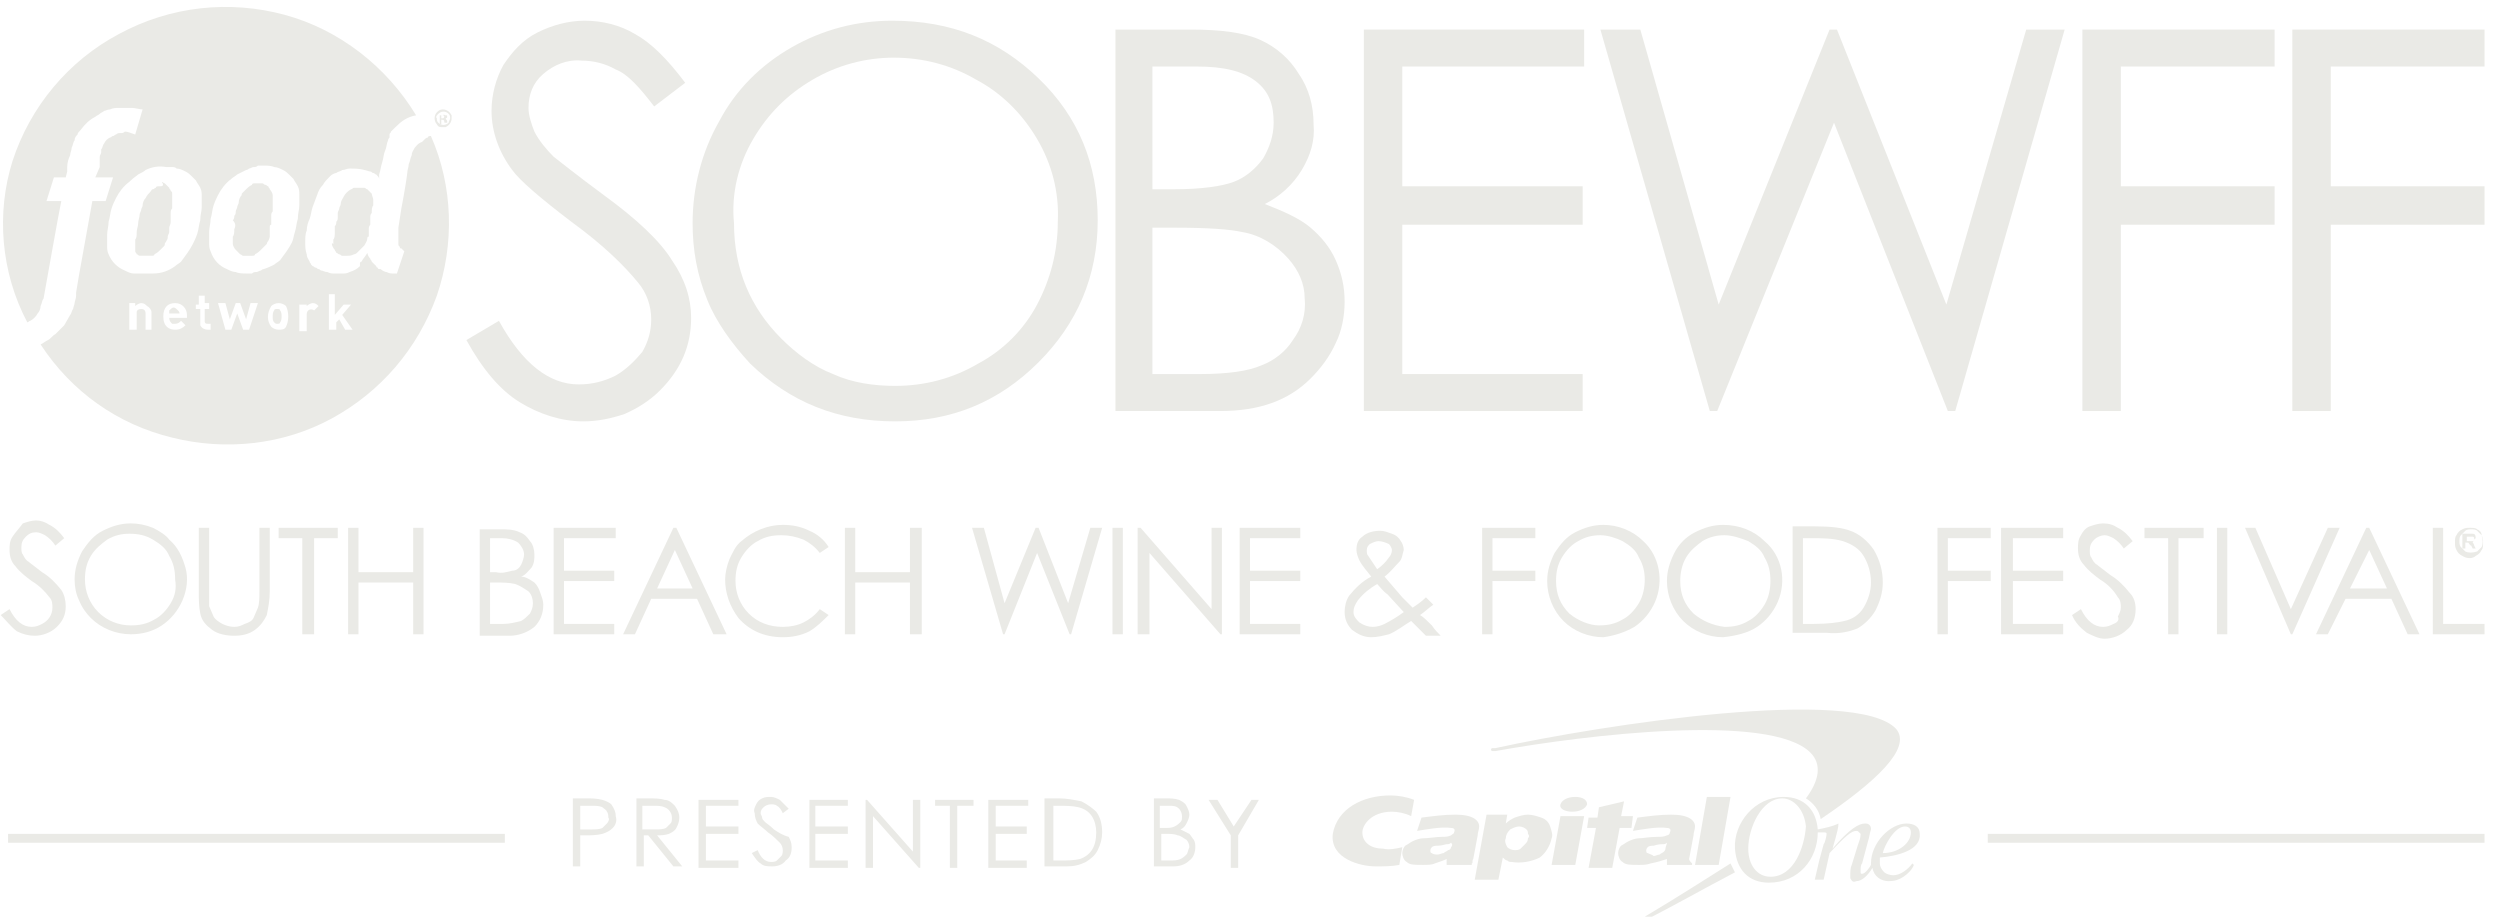<?xml version="1.0" encoding="UTF-8"?> <svg xmlns="http://www.w3.org/2000/svg" xmlns:xlink="http://www.w3.org/1999/xlink" version="1.1" id="Layer_1" x="0px" y="0px" viewBox="0 0 168.6 62" style="enable-background:new 0 0 168.6 62;" xml:space="preserve" width="300px" height="110px"> <style type="text/css"> .st0{fill:#EAEAE6;} </style> <g> <path fill="#EAEAE6" d="M41.4,25.4c-0.8,0.4-1.6,0.6-2.5,0.6c-2,0-3.8-1.4-5.4-4.3L31.3,23c1.1,2,2.3,3.4,3.6,4.2 c1.3,0.8,2.8,1.3,4.3,1.3c1,0,1.9-0.2,2.8-0.5c0.9-0.4,1.7-0.9,2.4-1.6c1.4-1.4,2.1-3,2.1-4.9c0-1.3-0.4-2.6-1.3-3.9 c-0.8-1.3-2.4-2.8-4.6-4.4c-1.9-1.4-3-2.3-3.4-2.6c-0.5-0.5-1-1.1-1.3-1.7c-0.2-0.5-0.4-1.1-0.4-1.6c0-0.9,0.3-1.7,1-2.3 c0.7-0.6,1.6-1,2.6-0.9c0.8,0,1.6,0.2,2.3,0.6C42.2,5,43,5.9,44,7.2l2.1-1.6c-1.2-1.6-2.3-2.7-3.4-3.3c-1-0.6-2.2-0.9-3.4-0.9 c-1.1,0-2.2,0.3-3.2,0.8c-1,0.5-1.7,1.3-2.3,2.2c-0.5,0.9-0.8,2-0.8,3.1c0,1.4,0.5,2.8,1.4,4c0.5,0.7,1.9,1.9,4,3.5 c2.2,1.6,3.6,3,4.5,4.1c0.6,0.7,0.9,1.6,0.9,2.5c0,0.8-0.2,1.5-0.6,2.2C42.7,24.4,42.1,25,41.4,25.4z"></path> <path fill="#EAEAE6" d="M50.5,24.6c2.7,2.6,5.9,3.9,9.8,3.9c3.8,0,7-1.3,9.7-4c2.6-2.6,4-5.8,4-9.6c0-3.8-1.3-7-4-9.6 c-2.7-2.6-5.9-3.9-9.9-3.9v0c-2.4,0-4.7,0.6-6.8,1.8c-2.1,1.2-3.8,2.9-4.9,5c-1.2,2.1-1.8,4.5-1.8,6.9c0,1.8,0.3,3.5,1,5.2 C48.2,21.8,49.3,23.3,50.5,24.6z M50.7,9.4c1-1.7,2.3-3,4-4c1.7-1,3.6-1.5,5.5-1.5c2,0,3.9,0.5,5.6,1.5c1.7,0.9,3.1,2.3,4.1,4 c1,1.7,1.5,3.6,1.4,5.6c0,2-0.5,3.9-1.4,5.6c-0.9,1.7-2.3,3.1-4,4c-1.7,1-3.6,1.5-5.6,1.5c-1.4,0-2.9-0.2-4.2-0.8 c-1.3-0.5-2.5-1.4-3.5-2.4c-2.1-2.1-3.2-4.7-3.2-7.8C49.2,13.1,49.7,11.1,50.7,9.4z"></path> <path fill="#EAEAE6" d="M90.7,20.4c0-1-0.2-1.9-0.6-2.8c-0.4-0.9-1-1.6-1.7-2.2c-0.7-0.6-1.8-1.1-3.1-1.6c1-0.5,1.9-1.3,2.5-2.3 c0.6-1,0.9-2,0.8-3.1c0-1.2-0.3-2.4-1-3.4C87,4,86.1,3.2,85,2.7C83.9,2.2,82.3,2,80.3,2h-5.1l0,25.8h7.1c2.6,0,4.6-0.7,6.1-2.2 c0.7-0.7,1.3-1.5,1.7-2.4C90.5,22.4,90.7,21.4,90.7,20.4z M77.7,4.5h3c1.8,0,3.1,0.3,4,1s1.2,1.6,1.2,2.8c0,0.9-0.3,1.7-0.7,2.4 c-0.5,0.7-1.2,1.3-2,1.6c-0.8,0.3-2.2,0.5-4,0.5h-1.5V4.5z M87.2,23c-0.5,0.8-1.3,1.4-2.1,1.7c-0.9,0.4-2.3,0.6-4.2,0.6h-3.2v-9.9 l1.5,0c2.2,0,3.7,0.1,4.6,0.3c1.2,0.2,2.3,0.9,3.1,1.8c0.7,0.8,1.1,1.7,1.1,2.7C88.1,21.2,87.8,22.2,87.2,23z"></path> <polygon fill="#EAEAE6" points="106.8,25.3 94.6,25.3 94.6,15.2 106.8,15.2 106.8,12.6 94.6,12.6 94.6,4.5 106.9,4.5 106.9,2 92,2 92,27.8 106.8,27.8 "></polygon> <polygon fill="#EAEAE6" points="143.2,15.2 153.6,15.2 153.6,12.6 143.2,12.6 143.2,4.5 153.6,4.5 153.6,2 140.6,2 140.6,27.8 143.2,27.8 "></polygon> <polygon fill="#EAEAE6" points="115.9,27.8 123.8,8.3 131.5,27.8 132,27.8 139.4,2 136.8,2 131.4,20.6 124,2 123.5,2 116,20.6 110.7,2 108,2 115.4,27.8 "></polygon> <polygon fill="#EAEAE6" points="167.8,4.5 167.8,2 154.8,2 154.8,27.8 157.4,27.8 157.4,15.2 167.8,15.2 167.8,12.6 157.4,12.6 157.4,4.5 "></polygon> <path fill="#EAEAE6" d="M18.5,20.9c-0.1,0-0.2,0-0.2,0.1c-0.1,0.1-0.1,0.3-0.1,0.4c0,0.2,0,0.3,0.1,0.4c0.1,0.1,0.1,0.1,0.2,0.1 c0.1,0,0.2,0,0.2-0.1c0.1-0.1,0.1-0.3,0.1-0.4c0-0.1,0-0.3-0.1-0.4C18.7,20.9,18.6,20.9,18.5,20.9z"></path> <path fill="#EAEAE6" d="M1.6,21.8c0.1,0,0.1-0.1,0.2-0.1c0.2-0.1,0.4-0.3,0.5-0.5l0,0c0.1-0.1,0.2-0.3,0.2-0.5 c0.1-0.2,0.1-0.4,0.2-0.5c0,0,1.1-6.2,1.2-6.6h-1L3.4,12h0h0.8v0l0.1-0.4c0-0.1,0-0.1,0-0.2l0-0.1c0-0.3,0.1-0.6,0.2-0.8 c0-0.2,0.1-0.3,0.1-0.5c0.1-0.2,0.1-0.4,0.2-0.5C4.8,9.3,4.9,9.2,5,9.1C5,9,5.1,8.9,5.2,8.8c0.3-0.4,0.6-0.7,1-0.9 c0.1-0.1,0.2-0.1,0.3-0.2c0.1-0.1,0.2-0.1,0.3-0.2l0,0c0.1,0,0.2-0.1,0.4-0.1c0.2-0.1,0.4-0.1,0.6-0.1c0.2,0,0.4,0,0.6,0h0.1 c0,0,0.1,0,0.1,0c0.1,0,0.1,0,0.1,0c0.2,0,0.5,0.1,0.7,0.1L8.9,9.1l0,0l0,0C8.6,9,8.4,8.9,8.2,8.9C8.2,8.9,8.1,9,8,9 C8,9,7.9,9,7.9,9C7.8,9,7.7,9,7.6,9.1h0c-0.1,0-0.1,0.1-0.2,0.1c0,0,0,0,0,0c-0.1,0-0.1,0.1-0.2,0.1C7,9.4,6.9,9.5,6.8,9.7 C6.7,9.8,6.7,10,6.6,10.1c0,0,0,0.1,0,0.1c0,0,0,0.1,0,0.1c0,0.1-0.1,0.2-0.1,0.3c0,0,0,0.1,0,0.2c0,0,0,0,0,0.1c0,0,0,0,0,0 c0,0,0,0,0,0.1c0,0,0,0,0,0.1c0,0,0,0,0,0.1c0,0,0,0.1,0,0.1c0,0,0,0,0,0L6.2,12l0,0h1.2l-0.5,1.6h0l0,0H6l-0.9,5l-0.2,1.2 c0,0.1,0,0.2,0,0.2c0,0.2-0.1,0.4-0.1,0.5c0,0,0,0,0,0c0,0.1-0.1,0.3-0.1,0.4c-0.1,0.1-0.1,0.3-0.2,0.4c-0.1,0.2-0.3,0.5-0.4,0.7 c-0.2,0.2-0.4,0.4-0.6,0.6c-0.2,0.1-0.3,0.3-0.5,0.4c-0.2,0.1-0.3,0.2-0.5,0.3c0,0,0,0,0,0c2.1,3.2,5.2,5.4,8.9,6.3 c3.6,0.9,7.5,0.5,10.8-1.3c3.3-1.8,5.8-4.7,7.1-8.3c1.2-3.5,1.1-7.4-0.4-10.8l0,0h0c-0.1,0-0.2,0-0.2,0.1c-0.1,0-0.2,0.1-0.2,0.1 c-0.1,0.1-0.1,0.1-0.2,0.2C28,9.7,27.9,9.9,27.8,10c-0.1,0.2-0.2,0.3-0.2,0.5c-0.1,0.2-0.1,0.4-0.2,0.6c0,0.2-0.1,0.4-0.1,0.6 c0,0.1-0.2,1.4-0.4,2.4l-0.2,1.3c0,0,0,0,0,0.1c0,0.1,0,0.1,0,0.1c0,0.1,0,0.2,0,0.3v0.3c0,0.1,0,0.2,0,0.3c0,0.1,0,0.1,0.1,0.2 c0,0.1,0,0.1,0.1,0.1c0,0,0,0,0,0c0,0,0.1,0.1,0.1,0.1c0,0,0.1,0.1,0.1,0.1C27,17,27,17,27.1,17h0l0,0l-0.5,1.5h-0.2 c-0.2,0-0.3,0-0.5-0.1c-0.1,0-0.3-0.1-0.4-0.2c0,0,0,0-0.1,0c0,0-0.1,0-0.1-0.1c0,0-0.1,0-0.1-0.1c0,0,0,0,0,0 c-0.1-0.1-0.1-0.1-0.2-0.2c0,0-0.1-0.1-0.1-0.1c0-0.1-0.1-0.1-0.1-0.2c-0.1-0.1-0.2-0.3-0.2-0.4c0,0,0,0,0,0 c-0.1,0.2-0.3,0.4-0.4,0.6l0,0c0,0-0.1,0-0.1,0.1L24.1,18c-0.2,0.2-0.4,0.3-0.7,0.4c-0.2,0.1-0.3,0.1-0.5,0.1c-0.2,0-0.3,0-0.5,0 c-0.2,0-0.3,0-0.5-0.1c-0.2,0-0.3-0.1-0.4-0.1c-0.1,0-0.1-0.1-0.2-0.1s-0.1-0.1-0.2-0.1C21,18.1,21,18,20.9,18c0,0-0.1-0.1-0.1-0.1 c0-0.1-0.1-0.1-0.1-0.2c-0.1-0.2-0.2-0.3-0.2-0.5c-0.1-0.3-0.1-0.5-0.1-0.8c0-0.3,0-0.6,0.1-0.8c0-0.3,0.1-0.6,0.2-0.8 c0.1-0.3,0.1-0.5,0.2-0.8c0.1-0.3,0.2-0.5,0.3-0.8c0.1-0.3,0.2-0.5,0.4-0.7c0.1-0.2,0.3-0.4,0.5-0.6c0.1-0.1,0.3-0.2,0.4-0.2 c0.1-0.1,0.3-0.1,0.4-0.2c0.2,0,0.3-0.1,0.5-0.1c0.3,0,0.7,0,1,0.1c0.1,0,0.3,0.1,0.4,0.1c0.1,0,0.1,0.1,0.2,0.1 c0.1,0,0.1,0.1,0.2,0.1c0.1,0.1,0.2,0.2,0.2,0.3c0-0.1,0-0.2,0-0.3c0.1-0.3,0.1-0.5,0.2-0.8c0.1-0.3,0.1-0.6,0.2-0.8 c0.1-0.2,0.1-0.5,0.2-0.7c0-0.1,0.1-0.2,0.1-0.2c0,0,0-0.1,0-0.1v0l0-0.1c0-0.1,0.1-0.1,0.1-0.2c0.1-0.1,0.2-0.2,0.3-0.3 c0.4-0.4,0.8-0.7,1.4-0.8c-2-3.3-5.2-5.8-8.9-6.8c-3.7-1-7.7-0.6-11.2,1.3c-3.4,1.8-6,4.9-7.2,8.6C-0.5,14.4-0.2,18.4,1.6,21.8 C1.6,21.8,1.6,21.8,1.6,21.8z M23.1,22.3l-0.4-0.7l-0.2,0.2v0.5H22v-2.4h0.4v1.4l0.6-0.7h0.5l-0.6,0.7l0.7,1L23.1,22.3z M10,22.3 l-0.4,0v-1.1c0-0.2-0.1-0.3-0.3-0.3c0,0,0,0,0,0C9.1,20.9,9,21,9,21.1c0,0,0,0.1,0,0.1v1.1H8.5v-1.8h0.4v0.2 c0.1-0.1,0.3-0.2,0.4-0.2c0.2,0,0.3,0.1,0.4,0.2C9.9,20.8,10,21,10,21.1V22.3z M12.3,21.5h-1.1c0,0.2,0.1,0.3,0.2,0.4 c0.1,0,0.1,0,0.2,0c0.2,0,0.3-0.1,0.4-0.2l0.3,0.3c-0.2,0.2-0.4,0.3-0.7,0.3c-0.4,0-0.8-0.2-0.8-0.9c0-0.6,0.3-0.9,0.8-0.9 c0.5,0,0.8,0.4,0.8,0.8V21.5z M16.6,22.3h-0.4l-0.4-1.1l-0.4,1.1h-0.4l-0.5-1.8h0.5l0.3,1.1l0.4-1.1h0.3l0.4,1.1l0.3-1.1h0.5 L16.6,22.3z M19.1,22.1c-0.1,0.2-0.3,0.2-0.5,0.2c-0.2,0-0.4-0.1-0.5-0.2c-0.3-0.4-0.3-0.9,0-1.4c0.1-0.1,0.3-0.2,0.5-0.2 c0.2,0,0.4,0.1,0.5,0.2C19.3,21.1,19.3,21.7,19.1,22.1z M20.5,20.5v0.2c0.1-0.1,0.3-0.2,0.4-0.2c0.2,0,0.3,0.1,0.4,0.2L21,21 c-0.1-0.1-0.3-0.1-0.4,0c-0.1,0.1-0.1,0.2-0.1,0.3v1.1H20v-1.8H20.5z M16.6,11.4c0.1,0,0.2-0.1,0.3-0.1c0.1,0,0.2,0,0.3-0.1 c0.1,0,0.3,0,0.4,0c0.2,0,0.5,0,0.7,0.1c0.2,0,0.4,0.1,0.6,0.2c0.2,0.1,0.3,0.2,0.4,0.3c0.1,0.1,0.2,0.2,0.3,0.3 c0.1,0.2,0.2,0.3,0.3,0.5c0.1,0.2,0.1,0.4,0.1,0.6c0,0.2,0,0.5,0,0.7c0,0.3-0.1,0.5-0.1,0.9c-0.1,0.3-0.1,0.6-0.2,0.9 c-0.1,0.3-0.1,0.5-0.2,0.7c-0.2,0.4-0.5,0.8-0.8,1.2c-0.1,0.1-0.3,0.2-0.4,0.3c-0.2,0.1-0.4,0.2-0.7,0.3c-0.1,0-0.2,0.1-0.2,0.1 c-0.1,0-0.2,0.1-0.3,0.1c-0.1,0-0.2,0-0.3,0.1c-0.1,0-0.3,0-0.4,0c-0.2,0-0.5,0-0.7-0.1c-0.2,0-0.4-0.1-0.6-0.2 c-0.5-0.2-0.9-0.6-1.1-1.2c-0.1-0.2-0.1-0.4-0.1-0.6c0-0.2,0-0.5,0-0.7c0-0.3,0.1-0.6,0.1-0.9c0.1-0.3,0.1-0.6,0.2-0.9 c0.1-0.3,0.2-0.5,0.3-0.7c0.2-0.4,0.5-0.8,0.9-1.1c0.1-0.1,0.3-0.2,0.4-0.3c0.2-0.1,0.4-0.2,0.6-0.3C16.5,11.5,16.6,11.4,16.6,11.4 z M13.9,20.6v0.3h-0.3v0.8c0,0.1,0,0.2,0.2,0.2h0.2v0.4h-0.2c-0.2,0-0.4-0.1-0.5-0.3c0-0.1,0-0.1,0-0.2v-0.9H13v-0.3h0.2V20h0.4 v0.5H13.9z M11.4,11.3c0.1,0,0.2,0,0.3,0.1c0.2,0,0.4,0.1,0.6,0.2c0.2,0.1,0.3,0.2,0.4,0.3c0.1,0.1,0.2,0.2,0.3,0.3 c0.1,0.2,0.2,0.3,0.3,0.5c0.1,0.2,0.1,0.4,0.1,0.6c0,0.2,0,0.5,0,0.7c0,0.3-0.1,0.5-0.1,0.9c-0.1,0.3-0.1,0.6-0.2,0.9 c-0.1,0.3-0.2,0.5-0.3,0.7c-0.2,0.4-0.5,0.8-0.8,1.2c-0.1,0.1-0.3,0.2-0.4,0.3c-0.4,0.3-0.9,0.5-1.5,0.5c-0.1,0-0.2,0-0.2,0 c-0.1,0-0.2,0-0.3,0c-0.1,0-0.2,0-0.4,0c-0.1,0-0.1,0-0.2,0c-0.1,0-0.1,0-0.2,0c-0.2,0-0.4-0.1-0.6-0.2c-0.5-0.2-0.9-0.6-1.1-1.1 c-0.1-0.2-0.1-0.4-0.1-0.6c0-0.2,0-0.5,0-0.7c0-0.3,0.1-0.6,0.1-0.9c0.1-0.3,0.1-0.6,0.2-0.9c0.1-0.3,0.2-0.5,0.3-0.7 c0.2-0.4,0.5-0.8,0.9-1.1C8.8,12,9,11.9,9.1,11.8c0.2-0.1,0.4-0.2,0.5-0.3c0.4-0.2,0.9-0.3,1.4-0.2h0.1 C11.2,11.3,11.3,11.3,11.4,11.3z"></path> <path fill="#EAEAE6" d="M11.8,21c-0.1-0.1-0.2-0.2-0.3-0.2c-0.1,0-0.2,0.1-0.3,0.2c0,0.1,0,0.1,0,0.2h0.7C11.9,21.2,11.9,21.1,11.8,21 L11.8,21z"></path> <path fill="#EAEAE6" d="M15.6,15.5c0,0.2,0,0.4-0.1,0.5v0.1c0,0.1,0,0.2,0,0.3c0,0,0,0.1,0,0.1c0,0.1,0.1,0.3,0.2,0.4 c0.1,0.1,0.2,0.2,0.3,0.3c0.1,0,0.1,0.1,0.2,0.1c0.1,0,0.2,0,0.3,0h0c0.1,0,0.2,0,0.3,0c0.1,0,0.2,0,0.2-0.1 c0.2-0.1,0.3-0.2,0.4-0.3h0c0.1-0.1,0.1-0.1,0.2-0.2c0,0,0.1-0.1,0.1-0.1c0,0,0.1-0.1,0.1-0.1c0-0.1,0.1-0.2,0.1-0.2S18,16.1,18,16 c0,0,0-0.1,0-0.1c0-0.1,0-0.1,0-0.2c0,0,0-0.1,0-0.1c0,0,0-0.1,0-0.1v0v0c0,0,0-0.1,0-0.1c0-0.1,0-0.2,0.1-0.2c0,0,0-0.1,0-0.1 c0-0.1,0-0.1,0-0.2c0,0,0,0,0,0c0-0.1,0-0.2,0-0.3c0-0.1,0-0.2,0.1-0.3c0-0.1,0-0.2,0-0.3c0-0.1,0-0.2,0-0.3v-0.1 c0-0.1,0-0.3,0-0.4c0-0.1-0.1-0.3-0.2-0.4c0-0.1-0.1-0.1-0.1-0.2c-0.1,0-0.1-0.1-0.2-0.1c-0.1,0-0.1-0.1-0.2-0.1 c-0.2,0-0.3,0-0.5,0c-0.1,0-0.2,0-0.2,0.1c-0.2,0.1-0.3,0.2-0.4,0.3c-0.1,0.1-0.1,0.1-0.2,0.2c-0.1,0.1-0.1,0.1-0.1,0.2 c-0.1,0.1-0.2,0.3-0.2,0.5c0,0.1-0.1,0.2-0.1,0.3c0,0.1-0.1,0.2-0.1,0.3c0,0.1,0,0.2-0.1,0.3c0,0.1,0,0.2-0.1,0.3 C15.7,15.1,15.7,15.3,15.6,15.5z"></path> <path fill="#EAEAE6" d="M22.2,16.5c0,0.1,0.1,0.3,0.2,0.4c0,0.1,0.1,0.1,0.1,0.2c0.1,0,0.1,0.1,0.2,0.1c0.1,0,0.1,0.1,0.2,0.1 c0.1,0,0.2,0,0.3,0c0.2,0,0.3,0,0.5-0.1l0,0c0.1,0,0.2-0.1,0.2-0.1c0,0,0.1-0.1,0.1-0.1c0,0,0.1-0.1,0.1-0.1 c0.1-0.1,0.2-0.2,0.3-0.3c0,0,0,0,0,0c0.1-0.2,0.2-0.3,0.2-0.5c0,0,0-0.1,0.1-0.1c0,0,0-0.1,0-0.1c0,0,0-0.1,0-0.1c0,0,0,0,0-0.1 c0,0,0-0.1,0-0.1c0,0,0-0.1,0-0.1c0-0.1,0-0.2,0.1-0.3c0-0.1,0-0.1,0-0.2c0-0.1,0-0.1,0-0.2c0,0,0,0,0,0c0,0,0,0,0,0c0,0,0,0,0-0.1 c0-0.1,0-0.2,0.1-0.3c0-0.2,0-0.4,0.1-0.5v0c0-0.2,0-0.3,0-0.4c0-0.1-0.1-0.3-0.1-0.4c-0.1-0.1-0.2-0.2-0.3-0.3 c-0.1,0-0.1-0.1-0.2-0.1c-0.2,0-0.4,0-0.6,0c0,0,0,0,0,0c0,0-0.1,0-0.1,0c-0.1,0-0.1,0.1-0.2,0.1c-0.2,0.1-0.4,0.3-0.5,0.5 c-0.1,0.2-0.2,0.3-0.2,0.5c0,0.1-0.1,0.2-0.1,0.3c0,0.1-0.1,0.2-0.1,0.3c0,0,0,0.1,0,0.1c0,0,0,0,0,0.1c0,0,0,0.1,0,0.1 c0,0.1,0,0.2-0.1,0.3c0,0.1,0,0.2-0.1,0.3c0,0.1,0,0.1,0,0.2c0,0.1,0,0.1,0,0.2c0,0.2,0,0.4-0.1,0.5c0,0.1,0,0.2,0,0.3c0,0,0,0,0,0 C22.2,16.4,22.2,16.5,22.2,16.5z"></path> <path fill="#EAEAE6" d="M10.5,12.6c-0.1,0-0.2,0-0.2,0.1c-0.1,0-0.1,0.1-0.2,0.1c-0.1,0-0.1,0.1-0.2,0.2c0,0,0,0,0,0 c-0.1,0.1-0.2,0.2-0.3,0.4c-0.1,0.1-0.2,0.3-0.2,0.5c0,0,0,0,0,0c0,0.1-0.1,0.2-0.1,0.3c0,0.1-0.1,0.2-0.1,0.3 c0,0.2-0.1,0.4-0.1,0.6c0,0.2-0.1,0.4-0.1,0.6c0,0.2,0,0.4-0.1,0.5c0,0.2,0,0.3,0,0.5c0,0,0,0,0,0c0,0,0,0.1,0,0.1c0,0,0,0,0,0 c0,0,0,0.1,0,0.1c0,0,0,0.1,0,0.1c0,0.1,0.1,0.1,0.1,0.2c0.1,0,0.1,0.1,0.2,0.1c0,0,0.1,0,0.1,0c0,0,0.1,0,0.1,0c0.1,0,0.2,0,0.3,0 c0.1,0,0.2,0,0.3,0c0.1,0,0.2,0,0.2-0.1c0.2-0.1,0.3-0.2,0.4-0.3c0.1-0.1,0.1-0.1,0.2-0.2v0c0.1-0.1,0.1-0.1,0.1-0.2 c0-0.1,0.1-0.1,0.1-0.2c0.1-0.1,0.1-0.2,0.1-0.3c0-0.1,0.1-0.2,0.1-0.3c0,0,0,0,0,0c0,0,0-0.1,0-0.1c0,0,0-0.1,0-0.1 c0,0,0-0.1,0-0.1c0-0.1,0.1-0.2,0.1-0.4c0-0.1,0-0.1,0-0.2c0-0.1,0-0.1,0-0.2c0,0,0,0,0-0.1c0,0,0,0,0-0.1c0-0.1,0-0.2,0.1-0.3 c0-0.2,0-0.4,0-0.5v-0.1c0-0.1,0-0.2,0-0.4c0-0.1,0-0.1-0.1-0.2c0-0.1-0.1-0.1-0.1-0.2c-0.1-0.1-0.2-0.2-0.3-0.3 c-0.1,0-0.1-0.1-0.2-0.1C10.9,12.6,10.7,12.6,10.5,12.6z"></path> <path fill="#EAEAE6" d="M29.6,8.1L29.6,8.1c0.1,0,0.2,0,0.2,0.1c0,0.1,0,0.1,0.1,0.1H30c0,0,0-0.1,0-0.1c0-0.1-0.1-0.1-0.1-0.2 C29.9,8,30,8,30,7.9c0-0.1,0-0.1-0.1-0.1c-0.1,0-0.1-0.1-0.2,0c-0.1,0-0.2,0-0.2,0v0.6h0.1L29.6,8.1z M29.6,7.8 C29.6,7.8,29.7,7.8,29.6,7.8c0.2,0,0.2,0,0.2,0.1C29.8,8,29.7,8,29.7,8h-0.1V7.8z"></path> <path fill="#EAEAE6" d="M29.7,8.6c0.1,0,0.2,0,0.2,0c0.2-0.1,0.4-0.3,0.4-0.6c0-0.1,0-0.2,0-0.2c-0.1-0.2-0.3-0.4-0.6-0.4 c-0.2,0-0.3,0.1-0.4,0.2c-0.2,0.2-0.2,0.6,0,0.8C29.4,8.6,29.5,8.6,29.7,8.6z M29.4,7.7c0.2-0.2,0.5-0.2,0.7,0 c0.1,0.1,0.1,0.2,0.1,0.3c0,0.1-0.1,0.2-0.1,0.3c-0.2,0.2-0.5,0.2-0.7,0c-0.1-0.1-0.1-0.2-0.1-0.3C29.2,7.9,29.3,7.8,29.4,7.7z"></path> <path fill="#EAEAE6" d="M111,62L111,62c-0.1,0.1-0.1,0.1-0.1,0.1c0,0,0,0,0,0c0,0,0,0.1,0,0.1c0,0,0,0,0,0c0,0,0,0,0.1,0l0.1,0 c1.8-0.9,3.9-2.1,6-3.2l0,0c-0.1-0.2-0.2-0.4-0.3-0.6C115.2,59.4,113.2,60.7,111,62z"></path> <path fill="#EAEAE6" d="M122.9,55.4c3.7-2.5,6.2-4.8,5.1-6.1c-2.7-2.9-19.8-0.3-27.1,1.3l-0.2,0c0,0-0.1,0-0.1,0.1c0,0,0,0.1,0.1,0.1 l0.2,0c6.1-1.1,18.6-2.6,21.3,0.1c0.8,0.8,0.6,1.9-0.3,3.1C122.4,54.3,122.8,54.8,122.9,55.4z"></path> <path fill="#EAEAE6" d="M99.4,58.1l0.3-1.6c0-0.2,0.1-0.4,0.1-0.6c0-0.4-0.4-0.8-1.6-0.8c-0.8,0-1.5,0.1-2.3,0.2l-0.3,0.9 c0.6-0.1,1.7-0.3,2.3-0.2c0.2,0,0.3,0.1,0.2,0.3c0,0.1-0.1,0.1-0.2,0.2c-0.2,0.1-0.4,0.1-0.6,0.1c-0.4,0-0.9,0.1-1.3,0.1 c-0.2,0-0.5,0.1-0.7,0.2c-0.2,0.1-0.3,0.2-0.5,0.3c-0.1,0.1-0.2,0.3-0.2,0.5c0,0.2,0.1,0.5,0.3,0.6c0.2,0.2,0.5,0.2,1.1,0.2 c0.3,0,0.6,0,0.8-0.1c0.3-0.1,0.6-0.2,0.8-0.3l0,0.4h1.7v-0.1C99.4,58.4,99.3,58.2,99.4,58.1z M97.9,57.3c0,0.1-0.1,0.2-0.2,0.2 c-0.1,0.1-0.2,0.1-0.3,0.2c-0.1,0-0.3,0.1-0.4,0.1c-0.1,0-0.3,0-0.4-0.1c-0.1,0-0.1-0.1-0.1-0.2c0-0.1,0.1-0.2,0.1-0.2 c0.1-0.1,0.3-0.1,0.4-0.1c0.3,0,0.5-0.1,0.6-0.1c0.1,0,0.2,0,0.3-0.1C98,57.1,98,57.2,97.9,57.3z"></path> <path fill="#EAEAE6" d="M112.5,58.1l0,0.4h1.7v-0.1c-0.1-0.1-0.2-0.2-0.2-0.3l0.3-1.6c0-0.2,0.1-0.4,0.1-0.6h0c0-0.4-0.4-0.8-1.6-0.8 c-0.8,0-1.5,0.1-2.3,0.2l-0.3,0.9c0.6-0.1,1.7-0.3,2.3-0.2c0.2,0,0.3,0.1,0.2,0.3c0,0.1-0.1,0.2-0.2,0.2c-0.2,0.1-0.4,0.1-0.6,0.1 c-0.6,0-1,0.1-1.3,0.1c-0.2,0-0.5,0.1-0.7,0.2c-0.2,0.1-0.3,0.2-0.5,0.3c-0.1,0.1-0.2,0.3-0.2,0.5c0,0.2,0.1,0.5,0.3,0.6 c0.2,0.2,0.5,0.2,1.1,0.2c0.3,0,0.5,0,0.8-0.1C111.9,58.3,112.2,58.2,112.5,58.1z M111.2,57.7c-0.1,0-0.1-0.1-0.1-0.2 c0-0.1,0.1-0.2,0.1-0.2c0.1-0.1,0.3-0.1,0.4-0.1c0.3-0.1,0.5-0.1,0.6-0.1c0.1,0,0.2,0,0.3-0.1c0,0.1-0.1,0.3-0.1,0.4 c0,0.1-0.1,0.2-0.1,0.2c-0.1,0.1-0.2,0.1-0.3,0.2c-0.1,0-0.3,0.1-0.4,0.1C111.5,57.8,111.4,57.8,111.2,57.7z"></path> <path fill="#EAEAE6" d="M91.9,56.3c0-0.5,0.6-1.4,2-1.4c0.4,0,0.9,0.1,1.3,0.3l0.2-1.1c-0.5-0.2-1.1-0.3-1.6-0.3 c-1.9,0-3.6,0.9-3.9,2.6c-0.2,1.7,1.9,2.2,2.9,2.2c0.5,0,1.1,0,1.6-0.1l0.2-1.2c-0.4,0.1-0.9,0.2-1.3,0.1 C92.5,57.4,91.9,57,91.9,56.3z"></path> <path fill="#EAEAE6" d="M104.6,55.9c-0.1-0.3-0.3-0.5-0.6-0.6c-0.3-0.1-0.6-0.2-0.9-0.2c-0.3,0-0.6,0.1-0.9,0.2 c-0.2,0.1-0.4,0.2-0.6,0.4l0.1-0.6h-1.4l-0.8,4.4l1.6,0l0.3-1.5c0.1,0.1,0.2,0.2,0.3,0.2c0.1,0.1,0.2,0.1,0.3,0.1 c0.6,0.1,1.3,0,1.9-0.3c0.4-0.3,0.7-0.8,0.8-1.3C104.8,56.5,104.7,56.2,104.6,55.9z M103.1,56.7c0,0.2-0.1,0.3-0.2,0.4 c-0.1,0.1-0.2,0.2-0.3,0.3c-0.1,0.1-0.3,0.1-0.4,0.1c-0.2,0-0.4-0.1-0.5-0.2c-0.1-0.2-0.2-0.4-0.1-0.6c0-0.2,0.1-0.4,0.3-0.6 c0.2-0.1,0.4-0.2,0.6-0.2c0.2,0,0.4,0.1,0.5,0.2c0.1,0.1,0.1,0.2,0.1,0.3C103.2,56.5,103.2,56.6,103.1,56.7z"></path> <path fill="#EAEAE6" d="M129.6,56.4c0-0.5-0.4-0.7-0.9-0.7c-1.1,0-2.4,1.3-2.4,2.7c0,0,0,0.1,0,0.1c0,0,0,0,0,0 c-0.1,0.2-0.4,0.6-0.6,0.6c-0.1,0-0.1,0-0.1-0.2c0-0.2,0-0.4,0.1-0.5l0.4-1.5c0.1-0.3,0.1-0.5,0.2-0.8c0-0.1,0-0.2-0.1-0.3 c-0.1-0.1-0.2-0.1-0.3-0.1c-0.4,0-1,0.3-2.2,1.7h0l0.2-0.7c0.1-0.4,0.2-0.7,0.2-1c-0.4,0.2-0.9,0.3-1.4,0.4 c-0.1-1.3-0.9-2.2-2.3-2.2c-2,0-3.4,1.8-3.3,3.5c0.1,1.4,0.9,2.3,2.3,2.3c2,0,3.3-1.6,3.3-3.4c0,0,0,0,0,0c0.1,0,0.3,0,0.4,0 c0.1,0,0.2,0,0.2,0.1c0,0.1-0.1,0.6-0.2,0.7l-0.3,1.1c-0.1,0.4-0.2,0.9-0.3,1.3h0.6l0.4-1.8c1.1-1.2,1.5-1.5,1.8-1.5 c0.1,0,0.1,0,0.2,0.1c0,0,0.1,0.1,0.1,0.1c0,0.3-0.1,0.5-0.2,0.8l-0.4,1.3c-0.1,0.2-0.1,0.5-0.1,0.7c0,0.1,0,0.1,0,0.2 c0.1,0.2,0.2,0.3,0.4,0.2c0.4,0,0.8-0.4,1.1-0.9c0.1,0.6,0.6,0.9,1.1,0.9c0.4,0,0.7-0.1,1-0.3s0.6-0.5,0.7-0.8l-0.1-0.1h0 c-0.3,0.4-0.8,0.8-1.3,0.8c-0.2,0-0.5-0.1-0.6-0.2c-0.2-0.2-0.3-0.4-0.3-0.6c0-0.1,0-0.3,0-0.4C128.1,57.9,129.7,57.5,129.6,56.4z M128.6,55.9c0.3,0,0.4,0.2,0.4,0.4c0,0.7-0.8,1.4-1.9,1.4C127.2,57.2,127.9,55.9,128.6,55.9z M119.5,59.3c-0.9,0-1.5-0.8-1.5-1.9 c0-1.4,0.9-3.4,2.3-3.4c0.8,0,1.5,0.8,1.6,1.9C121.8,57.3,121.1,59.3,119.5,59.3z"></path> <polygon fill="#EAEAE6" points="116,58.5 116.8,53.9 115.2,53.9 114.4,58.5 "></polygon> <polygon fill="#EAEAE6" points="104.7,58.5 106.3,58.5 106.9,55.2 105.3,55.2 "></polygon> <path fill="#EAEAE6" d="M110.2,55.2h-0.8l0.2-1l-1.7,0.4l-0.1,0.7h-0.6l-0.1,0.7h0.6l-0.5,2.7c0,0,1.6,0,1.6,0l0.5-2.7h0.8L110.2,55.2 z"></path> <path fill="#EAEAE6" d="M106.3,53.9c-0.5,0-0.9,0.2-1,0.5c-0.1,0.3,0.3,0.5,0.8,0.5c0.5,0,0.9-0.2,1-0.5 C107.1,54.1,106.8,53.9,106.3,53.9z"></path> <path fill="#EAEAE6" d="M52.1,56.1c-0.3-0.3-0.5-0.4-0.6-0.5c-0.1-0.1-0.2-0.2-0.2-0.3c0-0.1-0.1-0.2-0.1-0.3c0-0.2,0.1-0.3,0.2-0.4 c0.1-0.1,0.3-0.2,0.5-0.2c0.1,0,0.3,0,0.4,0.1c0.2,0.1,0.3,0.3,0.4,0.5l0.4-0.3c-0.2-0.2-0.4-0.4-0.6-0.6c-0.2-0.1-0.4-0.2-0.6-0.2 c-0.2,0-0.4,0-0.6,0.1c-0.2,0.1-0.3,0.2-0.4,0.4c-0.1,0.2-0.2,0.4-0.1,0.6c0,0.3,0.1,0.5,0.2,0.7c0.2,0.2,0.5,0.4,0.7,0.6 c0.3,0.2,0.6,0.5,0.8,0.7c0.1,0.1,0.2,0.3,0.2,0.5c0,0.1,0,0.3-0.1,0.4c-0.1,0.1-0.2,0.2-0.3,0.3c-0.1,0.1-0.3,0.1-0.4,0.1 c-0.4,0-0.7-0.3-0.9-0.8l-0.4,0.2c0.2,0.3,0.4,0.6,0.6,0.7c0.2,0.2,0.5,0.2,0.8,0.2c0.3,0,0.7-0.1,0.9-0.4c0.3-0.2,0.4-0.5,0.4-0.9 c0-0.3-0.1-0.5-0.2-0.7C52.7,56.5,52.4,56.3,52.1,56.1z"></path> <polygon fill="#EAEAE6" points="61.5,57.6 58.4,54.1 58.3,54.1 58.3,58.7 58.8,58.7 58.8,55.2 61.9,58.7 62,58.7 62,54.1 61.5,54.1 "></polygon> <polygon fill="#EAEAE6" points="63,54.5 64,54.5 64,58.7 64.5,58.7 64.5,54.5 65.6,54.5 65.6,54.1 63,54.1 "></polygon> <polygon fill="#EAEAE6" points="54.5,58.7 57.1,58.7 57.1,58.2 54.9,58.2 54.9,56.4 57.1,56.4 57.1,55.9 54.9,55.9 54.9,54.5 57.1,54.5 57.1,54.1 54.5,54.1 "></polygon> <polygon fill="#EAEAE6" points="66.6,58.7 69.2,58.7 69.2,58.2 67.1,58.2 67.1,56.4 69.2,56.4 69.2,55.9 67.1,55.9 67.1,54.5 69.3,54.5 69.3,54.1 66.6,54.1 "></polygon> <path fill="#EAEAE6" d="M45,56.4c0.2-0.1,0.4-0.2,0.5-0.4c0.1-0.2,0.2-0.4,0.2-0.7c0-0.3-0.1-0.5-0.3-0.8c-0.2-0.2-0.4-0.4-0.7-0.4 c-0.3-0.1-0.7-0.1-1-0.1h-0.9v4.6h0.5v-2.1h0.3l1.7,2.1h0.6l-1.7-2.1C44.4,56.5,44.7,56.5,45,56.4z M43.2,56.1v-1.6l0.8,0 c0.2,0,0.5,0,0.7,0.1c0.3,0.1,0.5,0.4,0.5,0.7c0,0.2,0,0.3-0.1,0.4c-0.1,0.1-0.2,0.2-0.3,0.3c-0.2,0.1-0.5,0.1-0.7,0.1H43.2z"></path> <polygon fill="#EAEAE6" points="83.2,55.9 82.1,54.1 81.5,54.1 83,56.5 83,58.7 83.5,58.7 83.5,56.5 84.9,54.1 84.4,54.1 "></polygon> <path fill="#EAEAE6" d="M80.2,56.4c-0.2-0.1-0.4-0.2-0.6-0.3c0.2-0.1,0.3-0.2,0.4-0.4c0.1-0.2,0.2-0.4,0.2-0.6c0-0.2-0.1-0.4-0.2-0.6 c-0.1-0.2-0.3-0.3-0.5-0.4c-0.3-0.1-0.6-0.1-0.8-0.1h-0.9l0,4.6h1.3c0.4,0,0.8-0.1,1.1-0.4c0.3-0.2,0.4-0.6,0.4-0.9 c0-0.2,0-0.3-0.1-0.5C80.4,56.7,80.3,56.5,80.2,56.4z M78.3,54.5l0.5,0c0.3,0,0.5,0,0.7,0.2c0.1,0.1,0.2,0.3,0.2,0.5 c0,0.2,0,0.3-0.1,0.4c-0.1,0.1-0.2,0.2-0.4,0.3C79,56,78.8,56,78.5,56h-0.3V54.5z M80,57.8c-0.1,0.1-0.2,0.2-0.4,0.3 c-0.2,0.1-0.5,0.1-0.7,0.1h-0.6v-1.8h0.3c0.3,0,0.6,0,0.8,0.1c0.2,0,0.4,0.2,0.6,0.3c0.1,0.1,0.2,0.3,0.2,0.5 C80.1,57.5,80.1,57.7,80,57.8z"></path> <path fill="#EAEAE6" d="M40.5,54.1c-0.4-0.1-0.7-0.1-1.1-0.1h-0.9v0l0,4.6H39v-2.1h0.3c0.4,0,0.8,0,1.2-0.1c0.3-0.1,0.5-0.2,0.7-0.4 c0.2-0.2,0.3-0.5,0.2-0.8c0-0.3-0.1-0.5-0.3-0.8C41,54.3,40.8,54.2,40.5,54.1z M40.8,55.7c-0.1,0.1-0.2,0.2-0.3,0.3 c-0.2,0.1-0.5,0.1-0.7,0.1H39v-1.6l0.8,0c0.2,0,0.5,0,0.7,0.1c0.1,0.1,0.3,0.2,0.3,0.3c0.1,0.1,0.1,0.3,0.1,0.4 C41,55.4,40.9,55.6,40.8,55.7z"></path> <polygon fill="#EAEAE6" points="47,58.7 49.7,58.7 49.7,58.2 47.5,58.2 47.5,56.4 49.7,56.4 49.7,55.9 47.5,55.9 47.5,54.5 49.7,54.5 49.7,54.1 47,54.1 "></polygon> <path fill="#EAEAE6" d="M72.9,54.2c-0.5-0.1-1-0.2-1.5-0.2h-1v4.6h1.5c0.5,0,0.9-0.1,1.3-0.3c0.3-0.2,0.6-0.4,0.8-0.8 c0.2-0.4,0.3-0.8,0.3-1.2c0-0.5-0.1-1-0.4-1.4C73.7,54.7,73.3,54.4,72.9,54.2z M73.6,57.5c-0.2,0.3-0.5,0.5-0.8,0.6 c-0.4,0.1-0.9,0.1-1.3,0.1h-0.5l0-3.7h0.3c0.5,0,1,0,1.4,0.1c0.4,0.1,0.7,0.3,0.9,0.6c0.2,0.3,0.3,0.7,0.3,1.1 C73.9,56.8,73.8,57.2,73.6,57.5z"></path> <rect x="134.2" y="56.4" fill="#EAEAE6" width="33.6" height="0.6"></rect> <rect x="0.3" y="56.4" fill="#EAEAE6" width="33.6" height="0.6"></rect> <polygon fill="#EAEAE6" points="139.3,36.4 139.3,35.7 135.1,35.7 135.1,42.9 139.3,42.9 139.3,42.2 135.9,42.2 135.9,39.3 139.3,39.3 139.3,38.6 135.9,38.6 135.9,36.4 "></polygon> <polygon fill="#EAEAE6" points="103.6,36.4 103.6,35.7 100,35.7 100,42.9 100.7,42.9 100.7,39.3 103.6,39.3 103.6,38.6 100.7,38.6 100.7,36.4 "></polygon> <rect x="149.7" y="35.7" fill="#EAEAE6" width="0.7" height="7.2"></rect> <path fill="#EAEAE6" d="M158.4,40.5h3.1l1.1,2.4h0.8l-3.4-7.2h-0.2l-3.4,7.2h0.8L158.4,40.5z M160,37.2l1.2,2.6h-2.5L160,37.2z"></path> <path fill="#EAEAE6" d="M125.4,42.5c0.5-0.3,0.9-0.7,1.2-1.2c0.3-0.6,0.5-1.2,0.5-1.9c0-0.8-0.2-1.5-0.6-2.2c-0.4-0.6-1-1.1-1.6-1.3 c-0.5-0.2-1.3-0.3-2.4-0.3H121v7.2h2.3C124.2,42.9,124.9,42.7,125.4,42.5z M121.7,42.2v-5.8h0.5c0.8,0,1.5,0,2.2,0.2 c0.6,0.2,1.1,0.5,1.4,1c0.3,0.5,0.5,1.1,0.5,1.8c0,0.6-0.2,1.2-0.5,1.7c-0.3,0.5-0.8,0.8-1.3,0.9c-0.4,0.1-1.1,0.2-2.1,0.2H121.7z"></path> <polygon fill="#EAEAE6" points="147.1,42.9 147.1,36.4 148.8,36.4 148.8,35.7 144.8,35.7 144.8,36.4 146.4,36.4 146.4,42.9 "></polygon> <path fill="#EAEAE6" d="M142.7,42.2c-0.2,0.1-0.4,0.2-0.7,0.2c-0.6,0-1.1-0.4-1.5-1.2l-0.6,0.4c0.2,0.5,0.6,0.9,1,1.2 c0.4,0.2,0.8,0.4,1.2,0.4c0.5,0,1.1-0.2,1.5-0.6c0.4-0.3,0.6-0.8,0.6-1.4c0-0.4-0.1-0.8-0.4-1.1c-0.4-0.5-0.8-0.9-1.3-1.2 c-0.5-0.4-0.8-0.6-0.9-0.7c-0.2-0.1-0.3-0.3-0.4-0.5c-0.1-0.1-0.1-0.3-0.1-0.5c0-0.3,0.1-0.5,0.3-0.7c0.2-0.2,0.5-0.3,0.7-0.3 c0.2,0,0.4,0.1,0.6,0.2c0.3,0.2,0.5,0.4,0.7,0.7l0.6-0.5c-0.3-0.4-0.6-0.7-1-0.9c-0.3-0.2-0.6-0.3-1-0.3c-0.3,0-0.6,0.1-0.9,0.2 c-0.3,0.1-0.5,0.4-0.6,0.6c-0.2,0.3-0.2,0.6-0.2,0.9c0,0.4,0.1,0.8,0.4,1.1c0.3,0.4,0.7,0.7,1.1,1c0.5,0.3,0.9,0.7,1.2,1.2 c0.2,0.2,0.2,0.5,0.2,0.7c0,0.2-0.1,0.4-0.2,0.6C143.1,41.9,143,42.1,142.7,42.2z"></path> <path fill="#EAEAE6" d="M118.6,42.4c0.6-0.4,1.1-1,1.4-1.7c0.6-1.4,0.3-3.1-0.9-4.1c-0.7-0.7-1.7-1.1-2.8-1.1c-0.7,0-1.3,0.2-1.9,0.5 c-0.6,0.3-1.1,0.8-1.4,1.4c-0.3,0.6-0.5,1.2-0.5,1.9c0,1,0.4,2,1.1,2.7c0.7,0.7,1.7,1.1,2.7,1.1C117.2,43,118,42.8,118.6,42.4z M114.3,41.5c-0.6-0.6-0.9-1.3-0.9-2.2c0-0.5,0.1-1.1,0.4-1.6c0.3-0.5,0.7-0.8,1.1-1.1c0.5-0.3,1-0.4,1.5-0.4l0,0 c0.5,0,1.1,0.2,1.6,0.4c0.5,0.3,0.9,0.6,1.1,1.1c0.3,0.5,0.4,1,0.4,1.6c0,0.5-0.1,1.1-0.4,1.6c-0.3,0.5-0.7,0.9-1.1,1.1 c-0.5,0.3-1,0.4-1.6,0.4C115.6,42.3,114.9,42,114.3,41.5z"></path> <path fill="#EAEAE6" d="M110.3,42.4c0.6-0.4,1.1-1,1.4-1.7c0.6-1.4,0.3-3.1-0.8-4.1c-0.7-0.7-1.7-1.1-2.7-1.1c-0.7,0-1.3,0.2-1.9,0.5 c-0.6,0.3-1,0.8-1.4,1.4c-0.3,0.6-0.5,1.2-0.5,1.9c0,1,0.4,2,1.1,2.7c0.7,0.7,1.7,1.1,2.7,1.1C108.9,43,109.6,42.8,110.3,42.4z M105.9,41.5c-0.6-0.6-0.9-1.3-0.9-2.2c0-0.6,0.1-1.1,0.4-1.6c0.3-0.5,0.7-0.9,1.1-1.1c0.5-0.3,1-0.4,1.5-0.4l0,0 c0.5,0,1.1,0.2,1.5,0.4c0.5,0.3,0.9,0.6,1.1,1.1c0.3,0.5,0.4,1,0.4,1.5c0,0.5-0.1,1.1-0.4,1.6c-0.3,0.5-0.7,0.9-1.1,1.1 c-0.5,0.3-1,0.4-1.6,0.4C107.3,42.3,106.5,42,105.9,41.5z"></path> <polygon fill="#EAEAE6" points="154.7,41.2 152.3,35.7 151.6,35.7 154.7,42.9 154.8,42.9 158,35.7 157.2,35.7 "></polygon> <polygon fill="#EAEAE6" points="83.6,42.9 87.7,42.9 87.7,42.2 84.3,42.2 84.3,39.3 87.7,39.3 87.7,38.6 84.3,38.6 84.3,36.4 87.7,36.4 87.7,35.7 83.6,35.7 "></polygon> <path fill="#EAEAE6" d="M91,40.3c-0.2,0.3-0.3,0.7-0.3,1.1c0,0.5,0.2,0.9,0.5,1.2c0.4,0.3,0.8,0.5,1.3,0.5c0.4,0,0.8-0.1,1.2-0.2 c0.5-0.2,1-0.6,1.5-0.9l1,1h1c-0.2-0.2-0.4-0.4-0.6-0.7c-0.3-0.3-0.6-0.6-0.8-0.7c0.3-0.2,0.6-0.5,0.9-0.7l-0.5-0.5 c-0.3,0.3-0.6,0.5-0.9,0.7l-0.7-0.7L93.4,39c0.4-0.3,0.7-0.7,1-1c0.2-0.2,0.2-0.5,0.3-0.8c0-0.2-0.1-0.5-0.2-0.6 c-0.1-0.2-0.3-0.4-0.6-0.5c-0.3-0.1-0.5-0.2-0.8-0.2c-0.4,0-0.9,0.1-1.2,0.4c-0.3,0.2-0.4,0.5-0.4,0.9c0,0.2,0.1,0.5,0.2,0.7 c0.2,0.4,0.5,0.7,0.8,1.1C91.9,39.3,91.4,39.8,91,40.3z M92.3,37.6c-0.1-0.1-0.1-0.2-0.1-0.4c0-0.2,0.1-0.3,0.2-0.4 c0.2-0.1,0.4-0.2,0.6-0.2c0.2,0,0.5,0.1,0.7,0.2c0.1,0.1,0.2,0.3,0.2,0.4c0,0.2-0.1,0.4-0.2,0.5c-0.2,0.3-0.5,0.6-0.8,0.8v0 C92.7,38.2,92.5,37.9,92.3,37.6z M92.9,39.5c0.2,0.2,0.4,0.5,0.7,0.7l1.1,1.2c-0.4,0.3-0.9,0.6-1.3,0.8c-0.2,0.1-0.5,0.2-0.8,0.2 c-0.3,0-0.6-0.1-0.9-0.3c-0.2-0.2-0.4-0.4-0.4-0.7c0-0.3,0.1-0.5,0.3-0.8C92,40.1,92.4,39.8,92.9,39.5z"></path> <polygon fill="#EAEAE6" points="82.4,42.9 82.4,35.7 81.7,35.7 81.7,41.2 76.9,35.7 76.7,35.7 76.7,42.9 77.5,42.9 77.5,37.4 82.3,42.9 "></polygon> <polygon fill="#EAEAE6" points="72.2,42.9 74.3,35.7 73.5,35.7 72,40.8 70,35.7 69.8,35.7 67.7,40.8 66.3,35.7 65.5,35.7 67.6,42.9 67.7,42.9 69.9,37.4 72.1,42.9 "></polygon> <rect x="75" y="35.7" fill="#EAEAE6" width="0.7" height="7.2"></rect> <path fill="#EAEAE6" d="M167.3,35.8c-0.1-0.1-0.3-0.1-0.5-0.1c-0.2,0-0.3,0-0.5,0.1c-0.2,0.1-0.3,0.2-0.4,0.4 c-0.1,0.1-0.1,0.3-0.1,0.5c0,0.2,0,0.3,0.1,0.5c0.1,0.2,0.2,0.3,0.4,0.4c0.3,0.2,0.7,0.2,0.9,0c0.2-0.1,0.3-0.2,0.4-0.4 c0.1-0.1,0.1-0.3,0.1-0.5c0-0.2,0-0.3-0.1-0.5C167.6,36,167.5,35.9,167.3,35.8z M167.6,37c-0.1,0.1-0.2,0.2-0.3,0.3 c-0.3,0.1-0.6,0.1-0.8,0c-0.1-0.1-0.2-0.2-0.3-0.3c-0.1-0.1-0.1-0.3-0.1-0.4s0-0.3,0.1-0.4c0.1-0.1,0.2-0.2,0.3-0.3 c0.1-0.1,0.3-0.1,0.4-0.1s0.3,0,0.4,0.1c0.1,0.1,0.2,0.2,0.3,0.3C167.7,36.5,167.7,36.8,167.6,37z"></path> <path fill="#EAEAE6" d="M167,36.7C167,36.7,167,36.7,167,36.7c0-0.1,0.1-0.1,0.1-0.2c0,0,0.1-0.1,0.1-0.1c0-0.1,0-0.3-0.2-0.3 c-0.1,0-0.2,0-0.3,0h-0.4v1h0.2v-0.4h0.1c0.1,0,0.1,0,0.1,0c0.1,0.1,0.1,0.2,0.2,0.2l0.1,0.2h0.2l-0.1-0.2 C167.1,36.9,167.1,36.8,167,36.7z M166.8,36.6h-0.2v-0.3h0.2c0.1,0,0.1,0,0.2,0c0,0,0.1,0,0.1,0.1c0,0,0,0.1,0,0.1 c0,0,0,0.1-0.1,0.1C167,36.6,166.9,36.6,166.8,36.6z"></path> <polygon fill="#EAEAE6" points="134.4,38.6 131.5,38.6 131.5,36.4 134.4,36.4 134.4,35.7 130.8,35.7 130.8,42.9 131.5,42.9 131.5,39.3 134.4,39.3 "></polygon> <polygon fill="#EAEAE6" points="164.3,35.7 164.3,42.9 167.8,42.9 167.8,42.2 165,42.2 165,35.7 "></polygon> <polygon fill="#EAEAE6" points="61.3,38.7 57.6,38.7 57.6,35.7 56.9,35.7 56.9,42.9 57.6,42.9 57.6,39.4 61.3,39.4 61.3,42.9 62.1,42.9 62.1,35.7 61.3,35.7 "></polygon> <polygon fill="#EAEAE6" points="21,42.9 21,36.4 22.6,36.4 22.6,35.7 18.6,35.7 18.6,36.4 20.2,36.4 20.2,42.9 "></polygon> <path fill="#EAEAE6" d="M55.8,41.6l-0.6-0.4c-0.3,0.4-0.7,0.7-1.1,0.9c-0.4,0.2-0.9,0.3-1.4,0.3c-0.9,0-1.7-0.3-2.3-0.9 c-0.6-0.6-0.9-1.4-0.9-2.2c0-0.6,0.1-1.1,0.4-1.6c0.3-0.5,0.7-0.9,1.1-1.1c0.5-0.3,1-0.4,1.6-0.4c0.5,0,1,0.1,1.5,0.3 c0.4,0.2,0.8,0.5,1.1,0.9l0.6-0.4c-0.3-0.5-0.8-0.9-1.3-1.1c-0.6-0.3-1.2-0.4-1.8-0.4c-1,0-2,0.4-2.8,1.1c-0.4,0.3-0.6,0.8-0.8,1.2 c-0.2,0.5-0.3,1-0.3,1.4c0,0.9,0.3,1.8,0.9,2.6c0.7,0.8,1.7,1.3,3,1.3c0.6,0,1.2-0.1,1.8-0.4C55,42.4,55.4,42,55.8,41.6z"></path> <polygon fill="#EAEAE6" points="28.4,42.9 28.4,35.7 27.7,35.7 27.7,38.7 24,38.7 24,35.7 23.3,35.7 23.3,42.9 24,42.9 24,39.4 27.7,39.4 27.7,42.9 "></polygon> <path fill="#EAEAE6" d="M10.1,35.7c-0.5-0.2-1-0.3-1.5-0.3c-0.7,0-1.3,0.2-1.9,0.5c-0.6,0.3-1,0.8-1.4,1.4c-0.3,0.6-0.5,1.2-0.5,1.9 c0,0.5,0.1,1,0.3,1.4c0.2,0.5,0.5,0.9,0.8,1.2c0.7,0.7,1.7,1.1,2.7,1.1c0.8,0,1.5-0.2,2.1-0.6c0.6-0.4,1.1-1,1.4-1.7 c0.3-0.7,0.4-1.5,0.2-2.2c-0.2-0.7-0.5-1.4-1.1-1.9C11,36.2,10.5,35.9,10.1,35.7z M11.3,40.8c-0.3,0.5-0.7,0.9-1.1,1.1 c-0.5,0.3-1,0.4-1.6,0.4c-0.8,0-1.6-0.3-2.2-0.9c-0.6-0.6-0.9-1.4-0.9-2.2c0-0.6,0.1-1.1,0.4-1.6c0.3-0.5,0.7-0.8,1.1-1.1 c0.5-0.3,1-0.4,1.5-0.4l0,0c0.6,0,1.1,0.1,1.6,0.4c0.5,0.3,0.9,0.6,1.1,1.1c0.3,0.5,0.4,1,0.4,1.6C11.7,39.8,11.6,40.3,11.3,40.8z"></path> <path fill="#EAEAE6" d="M13.9,35.7h-0.7l0,4.3c0,0.5,0,1,0.1,1.5c0.1,0.5,0.4,0.8,0.8,1.1c0.4,0.3,1,0.4,1.5,0.4c0.5,0,1-0.1,1.4-0.4 c0.4-0.3,0.6-0.6,0.8-1c0.1-0.5,0.2-1,0.2-1.6v-4.3h-0.7V40c0,0.4,0,0.8-0.1,1.1c-0.1,0.2-0.2,0.5-0.3,0.7 c-0.1,0.2-0.3,0.3-0.6,0.4c-0.2,0.1-0.4,0.2-0.7,0.2c-0.3,0-0.6-0.1-0.8-0.2c-0.2-0.1-0.5-0.3-0.6-0.5c-0.1-0.2-0.2-0.5-0.3-0.7 c0-0.3,0-0.6,0-1V35.7z"></path> <polygon fill="#EAEAE6" points="41.3,42.2 37.9,42.2 37.9,39.3 41.3,39.3 41.3,38.6 37.9,38.6 37.9,36.4 41.4,36.4 41.4,35.7 37.2,35.7 37.2,42.9 41.3,42.9 "></polygon> <path fill="#EAEAE6" d="M0.9,42.7C1.3,42.9,1.7,43,2.1,43c0.5,0,1.1-0.2,1.5-0.6c0.4-0.4,0.6-0.8,0.6-1.4c0-0.4-0.1-0.8-0.3-1.1 c-0.4-0.5-0.8-0.9-1.3-1.2c-0.5-0.4-0.8-0.6-0.9-0.7c-0.2-0.1-0.3-0.3-0.4-0.5c-0.1-0.1-0.1-0.3-0.1-0.5c0-0.3,0.1-0.5,0.3-0.7 c0.2-0.2,0.4-0.3,0.7-0.3c0.2,0,0.4,0.1,0.6,0.2c0.3,0.2,0.5,0.4,0.7,0.7l0.6-0.5c-0.3-0.4-0.6-0.7-1-0.9c-0.3-0.2-0.6-0.3-0.9-0.3 c-0.3,0-0.6,0.1-0.9,0.2C1,35.8,0.8,36,0.6,36.3c-0.2,0.3-0.2,0.6-0.2,0.9c0,0.4,0.1,0.8,0.4,1.1c0.3,0.4,0.7,0.7,1.1,1 c0.5,0.3,0.9,0.7,1.2,1.1c0.2,0.2,0.2,0.5,0.2,0.7c0,0.5-0.3,0.9-0.7,1.1c-0.2,0.1-0.4,0.2-0.7,0.2c-0.6,0-1.1-0.4-1.5-1.2 l-0.6,0.4C0.2,42,0.5,42.4,0.9,42.7z"></path> <path fill="#EAEAE6" d="M48.9,42.9l-3.4-7.2h-0.2l-3.4,7.2h0.8l1.1-2.4h3.1l1.1,2.4H48.9z M44.2,39.8l1.2-2.6l1.2,2.6H44.2z"></path> <path fill="#EAEAE6" d="M35.9,39.4c-0.3-0.2-0.6-0.4-0.9-0.4c0.3-0.1,0.5-0.4,0.7-0.6c0.2-0.3,0.2-0.6,0.2-0.9c0-0.3-0.1-0.7-0.3-0.9 c-0.2-0.3-0.4-0.5-0.7-0.6c-0.4-0.2-0.9-0.2-1.3-0.2h-1.4l0,7.2h2c0.6,0,1.2-0.2,1.7-0.6c0.4-0.4,0.6-0.9,0.6-1.5 c0-0.3-0.1-0.5-0.2-0.8C36.2,39.8,36.1,39.6,35.9,39.4z M32.9,36.4h0.8c0.4,0,0.8,0.1,1.1,0.3c0.2,0.2,0.4,0.5,0.4,0.8 c0,0.2-0.1,0.5-0.2,0.7c-0.1,0.2-0.3,0.4-0.6,0.4c-0.4,0.1-0.7,0.2-1.1,0.1h-0.4V36.4z M35.6,41.5c-0.2,0.2-0.4,0.4-0.6,0.5 c-0.4,0.1-0.8,0.2-1.2,0.2h-0.9v-2.8l0.4,0c0.4,0,0.9,0,1.3,0.1c0.3,0.1,0.6,0.3,0.9,0.5c0.2,0.2,0.3,0.5,0.3,0.8 C35.8,41.1,35.7,41.3,35.6,41.5z"></path> </g> </svg> 